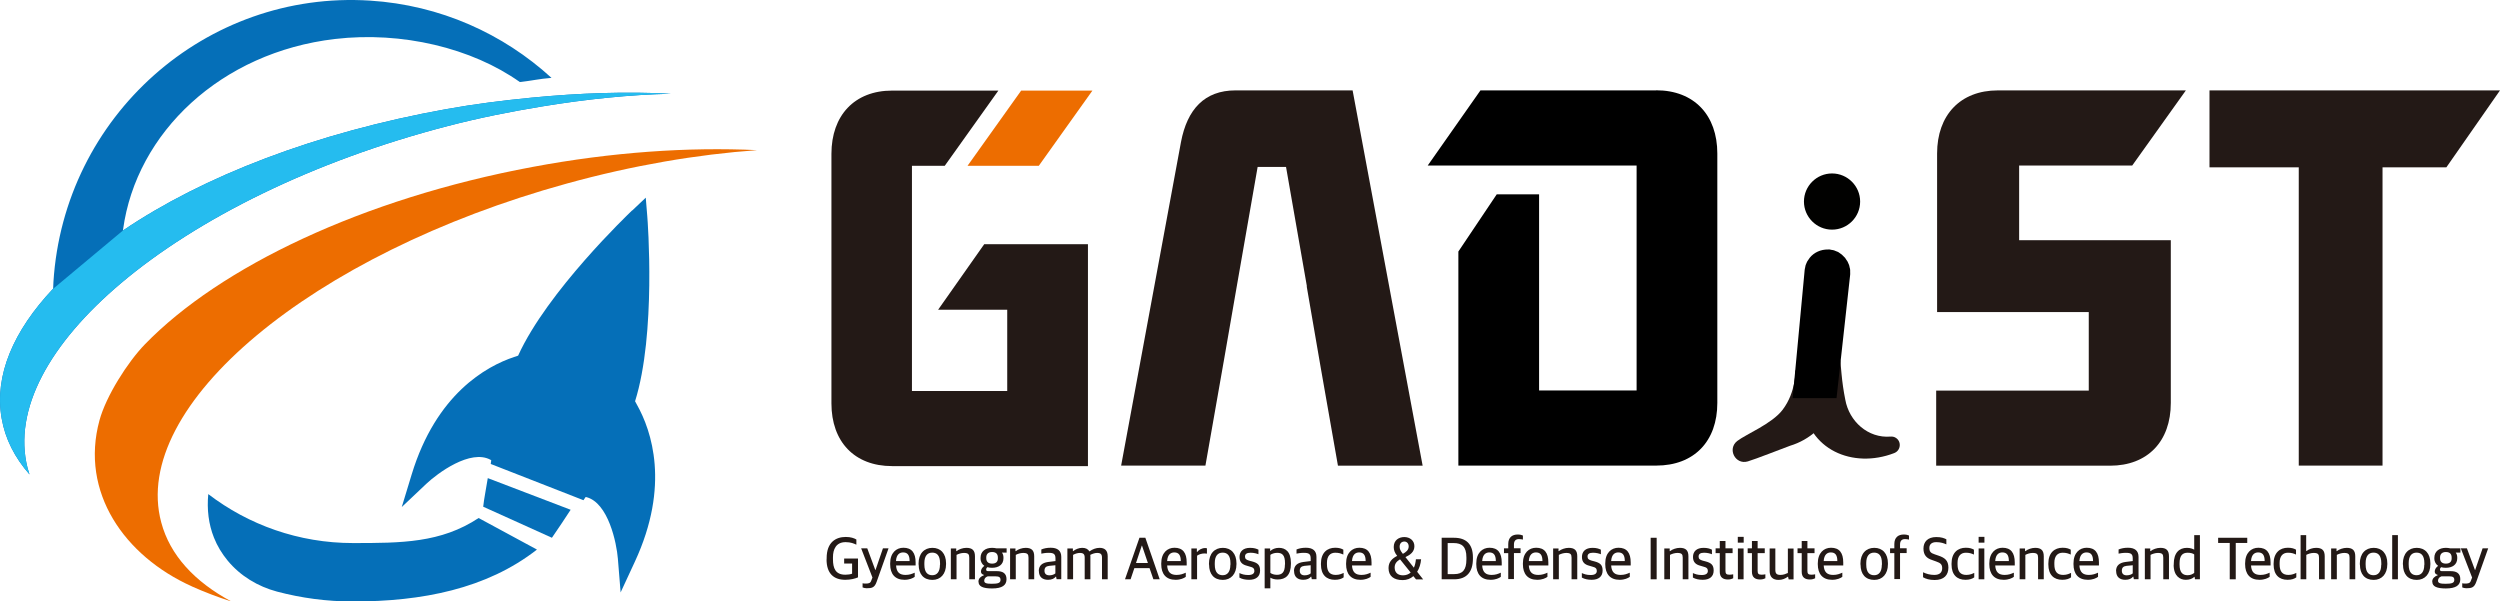 <?xml version="1.0" encoding="UTF-8"?>
<svg id="Layer_2" data-name="Layer 2" xmlns="http://www.w3.org/2000/svg" viewBox="0 0 245.6 59.09">
  <defs>
    <style>
      .cls-1 {
        fill: #010100;
      }

      .cls-2 {
        fill: #25bcef;
      }

      .cls-3 {
        fill: #056fb8;
      }

      .cls-4 {
        fill: #231916;
      }

      .cls-5 {
        fill: #ed6d00;
      }
    </style>
  </defs>
  <g id="_레이어_2" data-name="레이어 2">
    <g>
      <path class="cls-1" d="M182.74,19.8c0,1.53-1.24,2.76-2.76,2.76s-2.76-1.24-2.76-2.76,1.24-2.76,2.76-2.76,2.76,1.24,2.76,2.76Z"/>
      <polygon class="cls-5" points="102.05 16.29 107.32 8.9 100.32 8.9 95.05 16.29 102.05 16.29"/>
      <path class="cls-4" d="M98.09,8.9h-10.45c-3.7,0-5.96,2.45-5.96,6.21v24.52c0,3.76,2.26,6.16,5.96,6.16h19.24v-21.8h-10.19l-4.53,6.44h6.79v7.98h-9.36v-22.12h3.22l.75-1.05,4.52-6.34Z"/>
      <path class="cls-4" d="M205.2,30.66h-14.9v-15.58c0-3.76,2.27-6.2,5.97-6.2h18.47l-5.27,7.38h-11.11v7.34h14.9v15.99c0,3.76-2.27,6.16-5.97,6.16h-17.08v-7.38h14.99v-7.7Z"/>
      <path class="cls-4" d="M217.06,16.44v-7.56h28.54l-5.27,7.56h-6.27v29.3h-8.23v-29.3h-8.76Z"/>
      <g>
        <path class="cls-4" d="M81.21,54.96v-.13c0-1.56.9-2.08,1.88-2.08.49,0,.82.12,1.04.25v.51c-.24-.11-.54-.25-1.06-.25-.94,0-1.24.71-1.24,1.49v.19c0,.88.24,1.52,1.22,1.52.25,0,.5-.04.66-.1v-1h-.78v-.49h1.36v1.85c-.3.13-.73.24-1.25.24-1.12,0-1.84-.6-1.84-2.01Z"/>
        <path class="cls-4" d="M84.74,57.71v-.41c.07.02.18.03.28.03.27,0,.48-.02.56-.26l.13-.33-1.11-2.87h.6l.79,2.13h.02l.73-2.13h.55l-1.17,3.29c-.2.57-.46.63-.98.63-.14,0-.31-.04-.39-.08Z"/>
        <path class="cls-4" d="M87.45,55.43v-.08c0-1.04.6-1.54,1.3-1.54.82,0,1.2.5,1.2,1.45v.29h-1.92c.04.69.37.93.93.93.38,0,.63-.1.9-.22v.41c-.18.13-.51.29-1,.29-.94,0-1.41-.58-1.41-1.53ZM88.02,55.12h1.34c0-.61-.22-.85-.64-.85-.31,0-.66.17-.7.85Z"/>
        <path class="cls-4" d="M90.24,55.46v-.1c0-.97.55-1.54,1.36-1.54s1.34.56,1.34,1.52v.09c0,.97-.55,1.54-1.34,1.54-.86,0-1.35-.56-1.35-1.5ZM92.35,55.49v-.16c0-.8-.34-1.04-.77-1.04-.49,0-.77.35-.77,1.02v.16c0,.8.35,1.04.78,1.04.47,0,.75-.35.75-1.02Z"/>
        <path class="cls-4" d="M93.4,53.88h.54v.26h.03c.24-.18.61-.32.97-.32.57,0,.84.24.84.83v2.26h-.56v-2.12c0-.34-.1-.47-.53-.47-.25,0-.53.09-.72.19v2.4h-.56v-3.03Z"/>
        <path class="cls-4" d="M96.12,57.14c0-.32.25-.52.54-.63v-.03c-.17-.06-.29-.13-.29-.33,0-.21.11-.39.33-.56-.21-.15-.37-.39-.37-.73v-.06c0-.63.47-.98,1.13-.98.16,0,.3.02.44.05h.99v.42h-.46c.1.12.15.29.15.49v.06c0,.64-.49.94-1.12.94-.16,0-.32-.02-.47-.06-.06.06-.11.14-.11.22,0,.16.08.17.27.17h.8c.54,0,.93.2.93.79s-.42.91-1.42.91c-.9,0-1.33-.2-1.33-.66ZM98.29,56.97c0-.25-.13-.35-.48-.35h-.78c-.19.07-.34.2-.34.43,0,.24.22.3.75.3.63,0,.85-.09.85-.38ZM98.03,54.85v-.08c0-.38-.22-.54-.57-.54s-.57.18-.57.53v.08c0,.36.22.53.57.53.37,0,.57-.17.57-.51Z"/>
        <path class="cls-4" d="M99.22,53.88h.54v.26h.03c.24-.18.62-.32.97-.32.57,0,.84.24.84.83v2.26h-.56v-2.12c0-.34-.1-.47-.53-.47-.25,0-.53.09-.72.19v2.4h-.56v-3.03Z"/>
        <path class="cls-4" d="M102.05,56.1c0-.54.34-.81.91-.89l.73-.09v-.26c0-.45-.19-.55-.69-.55-.29,0-.53.05-.7.08v-.41c.27-.11.56-.17.92-.17.66,0,1.04.28,1.04.9v2.19h-.46l-.05-.25h-.03c-.14.18-.38.31-.76.31-.53,0-.9-.27-.9-.86ZM103.68,56.34v-.81l-.61.06c-.31.04-.46.17-.46.48s.19.45.48.45c.24,0,.47-.08.59-.19Z"/>
        <path class="cls-4" d="M104.86,53.88h.54v.26h.03c.24-.18.55-.32.89-.32.32,0,.56.11.69.34h.03c.3-.21.64-.34.98-.34.5,0,.8.24.8.83v2.26h-.56v-2.12c0-.34-.12-.47-.48-.47-.21,0-.43.07-.67.19,0,.05.01.1.01.16v2.24h-.56v-2.12c0-.34-.12-.47-.48-.47-.22,0-.46.08-.66.19v2.4h-.56v-3.03Z"/>
        <path class="cls-4" d="M111.93,52.83h.59l1.41,4.08h-.62l-.38-1.1h-1.49l-.37,1.1h-.55l1.42-4.08ZM111.6,55.31h1.17l-.58-1.71h-.02l-.57,1.71Z"/>
        <path class="cls-4" d="M114.08,55.43v-.08c0-1.04.6-1.54,1.3-1.54.82,0,1.2.5,1.2,1.45v.29h-1.92c.04.69.37.93.93.93.38,0,.63-.1.9-.22v.41c-.18.13-.51.29-1,.29-.94,0-1.41-.58-1.41-1.53ZM114.66,55.12h1.34c0-.61-.22-.85-.64-.85-.31,0-.66.17-.7.85Z"/>
        <path class="cls-4" d="M117.04,53.88h.54v.34h.03c.17-.21.47-.38.78-.38.07,0,.16.01.18.03v.52c-.07-.01-.17-.02-.23-.02-.27,0-.54.08-.74.22v2.32h-.56v-3.03Z"/>
        <path class="cls-4" d="M118.77,55.46v-.1c0-.97.55-1.54,1.36-1.54s1.34.56,1.34,1.52v.09c0,.97-.55,1.54-1.34,1.54-.86,0-1.35-.56-1.35-1.5ZM120.88,55.49v-.16c0-.8-.34-1.04-.77-1.04-.49,0-.77.35-.77,1.02v.16c0,.8.35,1.04.78,1.04.47,0,.75-.35.75-1.02Z"/>
        <path class="cls-4" d="M121.76,56.74v-.44c.24.1.46.19.87.19s.6-.15.6-.4c0-.23-.11-.35-.46-.43l-.27-.08c-.43-.11-.73-.33-.73-.86s.34-.9,1.04-.9c.4,0,.64.09.82.18v.45c-.16-.07-.45-.15-.77-.15-.37,0-.55.12-.55.37,0,.24.12.32.41.41l.27.07c.57.15.8.36.8.9,0,.6-.41.91-1.07.91-.38,0-.71-.07-.95-.21Z"/>
        <path class="cls-4" d="M124.24,53.88h.54v.24h.03c.18-.17.48-.3.83-.3.63,0,1.18.36,1.18,1.48v.08c0,1.12-.51,1.55-1.31,1.55-.32,0-.56-.09-.71-.18v1.05h-.56v-3.93ZM126.24,55.46v-.12c0-.8-.27-1.03-.77-1.03-.3,0-.55.11-.67.2v1.77c.12.1.37.19.64.19.5,0,.79-.24.79-1.01Z"/>
        <path class="cls-4" d="M127.12,56.1c0-.54.34-.81.91-.89l.73-.09v-.26c0-.45-.19-.55-.69-.55-.29,0-.53.05-.7.08v-.41c.27-.11.56-.17.92-.17.66,0,1.04.28,1.04.9v2.19h-.46l-.05-.25h-.03c-.14.18-.38.31-.76.31-.53,0-.9-.27-.9-.86ZM128.76,56.34v-.81l-.61.06c-.31.04-.46.17-.46.48s.19.45.48.45c.24,0,.47-.08.59-.19Z"/>
        <path class="cls-4" d="M129.77,55.46v-.1c0-1.06.61-1.55,1.4-1.55.38,0,.61.08.8.19v.48c-.26-.11-.43-.18-.8-.18-.5,0-.81.34-.81.98v.16c0,.73.29,1.04.87,1.04.37,0,.62-.13.77-.2v.44c-.19.14-.46.24-.86.24-.83,0-1.37-.49-1.37-1.5Z"/>
        <path class="cls-4" d="M132.24,55.43v-.08c0-1.04.6-1.54,1.3-1.54.82,0,1.2.5,1.2,1.45v.29h-1.92c.04.69.37.93.93.93.38,0,.63-.1.9-.22v.41c-.18.13-.51.29-1,.29-.94,0-1.41-.58-1.41-1.53ZM132.82,55.12h1.34c0-.61-.22-.85-.64-.85-.31,0-.66.17-.7.85Z"/>
        <path class="cls-4" d="M136.41,55.8c0-.6.36-.94.85-1.19-.24-.3-.34-.56-.34-.87,0-.67.5-.98,1.04-.98s.99.34.99.9-.41.85-.88,1.07l.83,1.04c.11-.24.17-.52.2-.83h.51c-.04.46-.17.89-.39,1.23l.59.75h-.7l-.26-.32c-.28.25-.64.39-1.05.39-.87,0-1.39-.4-1.39-1.17ZM138.58,56.24l-1.04-1.29c-.3.18-.53.4-.53.8,0,.46.27.77.82.77.3,0,.56-.1.75-.27ZM137.76,54.33l.06.08c.28-.16.57-.36.57-.73,0-.29-.18-.48-.43-.48s-.46.17-.46.51c0,.22.09.41.26.62Z"/>
        <path class="cls-4" d="M141.63,52.83h1.22c1.18,0,1.85.62,1.85,1.92v.13c0,1.28-.59,2.03-1.84,2.03h-1.23v-4.08ZM142.87,56.4c.82,0,1.19-.42,1.19-1.44v-.2c0-1.07-.45-1.41-1.26-1.41h-.58v3.05h.66Z"/>
        <path class="cls-4" d="M145.03,55.43v-.08c0-1.04.6-1.54,1.3-1.54.82,0,1.2.5,1.2,1.45v.29h-1.92c.04.69.37.93.93.93.38,0,.63-.1.9-.22v.41c-.18.13-.51.29-1,.29-.94,0-1.41-.58-1.41-1.53ZM145.61,55.12h1.34c0-.61-.22-.85-.64-.85-.31,0-.66.17-.7.85Z"/>
        <path class="cls-4" d="M148.17,54.34h-.42v-.47h.42v-.42c0-.66.39-.94.93-.94.24,0,.41.05.51.1v.4c-.08-.02-.21-.05-.39-.05-.31,0-.49.16-.49.54v.36h.65v.47h-.65v2.56h-.56v-2.56Z"/>
        <path class="cls-4" d="M149.61,55.43v-.08c0-1.04.6-1.54,1.3-1.54.82,0,1.2.5,1.2,1.45v.29h-1.92c.04.69.37.93.93.93.38,0,.63-.1.9-.22v.41c-.18.13-.51.29-1,.29-.94,0-1.41-.58-1.41-1.53ZM150.19,55.12h1.34c0-.61-.22-.85-.64-.85-.31,0-.66.17-.7.85Z"/>
        <path class="cls-4" d="M152.57,53.88h.54v.26h.03c.24-.18.62-.32.97-.32.57,0,.84.24.84.83v2.26h-.56v-2.12c0-.34-.1-.47-.53-.47-.25,0-.53.09-.72.19v2.4h-.56v-3.03Z"/>
        <path class="cls-4" d="M155.4,56.74v-.44c.24.1.46.19.87.19s.6-.15.6-.4c0-.23-.11-.35-.46-.43l-.27-.08c-.43-.11-.73-.33-.73-.86s.34-.9,1.04-.9c.4,0,.64.09.82.18v.45c-.16-.07-.45-.15-.77-.15-.36,0-.54.12-.54.37,0,.24.12.32.41.41l.27.07c.57.15.8.36.8.9,0,.6-.41.91-1.07.91-.37,0-.71-.07-.95-.21Z"/>
        <path class="cls-4" d="M157.7,55.43v-.08c0-1.04.6-1.54,1.3-1.54.82,0,1.2.5,1.2,1.45v.29h-1.92c.04.69.37.93.93.93.38,0,.63-.1.9-.22v.41c-.18.13-.51.29-1,.29-.94,0-1.41-.58-1.41-1.53ZM158.28,55.12h1.34c0-.61-.22-.85-.64-.85-.31,0-.66.17-.7.85Z"/>
        <path class="cls-4" d="M162.16,52.83h.59v4.08h-.59v-4.08Z"/>
        <path class="cls-4" d="M163.49,53.88h.54v.26h.03c.24-.18.62-.32.97-.32.57,0,.84.24.84.83v2.26h-.56v-2.12c0-.34-.1-.47-.53-.47-.25,0-.53.09-.72.19v2.4h-.56v-3.03Z"/>
        <path class="cls-4" d="M166.31,56.74v-.44c.24.1.46.19.87.19s.6-.15.6-.4c0-.23-.11-.35-.46-.43l-.27-.08c-.43-.11-.73-.33-.73-.86s.34-.9,1.04-.9c.4,0,.64.09.82.18v.45c-.16-.07-.45-.15-.77-.15-.36,0-.54.12-.54.37,0,.24.12.32.41.41l.27.07c.57.15.8.36.8.9,0,.6-.41.91-1.07.91-.37,0-.71-.07-.95-.21Z"/>
        <path class="cls-4" d="M168.95,56.18v-1.84h-.41v-.47h.41v-.72h.56v.72h.7v.47h-.7v1.75c0,.27.09.37.4.37.12,0,.24-.02.36-.04v.39c-.12.05-.25.12-.52.12-.48,0-.8-.21-.8-.76Z"/>
        <path class="cls-4" d="M170.72,52.74h.58v.57h-.58v-.57ZM170.73,53.88h.56v3.03h-.56v-3.03Z"/>
        <path class="cls-4" d="M172.11,56.18v-1.84h-.42v-.47h.42v-.72h.56v.72h.7v.47h-.7v1.75c0,.27.09.37.4.37.12,0,.24-.02.36-.04v.39c-.12.05-.25.12-.52.12-.48,0-.8-.21-.8-.76Z"/>
        <path class="cls-4" d="M173.85,56.08v-2.2h.56v2.1c0,.36.12.5.51.5.29,0,.51-.1.72-.19v-2.4h.56v3.03h-.48l-.06-.26h-.03c-.24.18-.53.31-.9.31-.57,0-.88-.29-.88-.88Z"/>
        <path class="cls-4" d="M177,56.18v-1.84h-.41v-.47h.41v-.72h.56v.72h.7v.47h-.7v1.75c0,.27.09.37.4.37.12,0,.24-.02.36-.04v.39c-.12.05-.25.12-.52.12-.48,0-.8-.21-.8-.76Z"/>
        <path class="cls-4" d="M178.58,55.43v-.08c0-1.04.6-1.54,1.3-1.54.82,0,1.2.5,1.2,1.45v.29h-1.92c.04.69.37.93.93.93.38,0,.63-.1.9-.22v.41c-.18.13-.51.29-1,.29-.94,0-1.41-.58-1.41-1.53ZM179.16,55.12h1.34c0-.61-.22-.85-.64-.85-.31,0-.66.17-.7.85Z"/>
        <path class="cls-4" d="M182.77,55.46v-.1c0-.97.55-1.54,1.36-1.54s1.34.56,1.34,1.52v.09c0,.97-.55,1.54-1.34,1.54-.86,0-1.35-.56-1.35-1.5ZM184.88,55.49v-.16c0-.8-.34-1.04-.77-1.04-.49,0-.77.35-.77,1.02v.16c0,.8.35,1.04.78,1.04.47,0,.75-.35.75-1.02Z"/>
        <path class="cls-4" d="M186.1,54.34h-.42v-.47h.42v-.42c0-.66.39-.94.93-.94.24,0,.41.05.51.1v.4c-.08-.02-.21-.05-.39-.05-.31,0-.49.16-.49.54v.36h.65v.47h-.65v2.56h-.56v-2.56Z"/>
        <path class="cls-4" d="M188.92,56.71v-.49c.31.15.69.26,1.1.26.55,0,.78-.26.78-.66,0-.36-.15-.51-.59-.66l-.39-.14c-.53-.17-.86-.47-.86-1.13s.42-1.13,1.26-1.13c.5,0,.77.11.99.22v.5c-.24-.11-.56-.22-.99-.22s-.68.2-.68.56.12.51.53.64l.38.13c.59.2.96.46.96,1.17,0,.74-.43,1.22-1.35,1.22-.5,0-.87-.11-1.14-.27Z"/>
        <path class="cls-4" d="M191.72,55.46v-.1c0-1.06.61-1.55,1.4-1.55.38,0,.61.08.8.19v.48c-.26-.11-.43-.18-.8-.18-.5,0-.81.34-.81.98v.16c0,.73.29,1.04.87,1.04.37,0,.62-.13.77-.2v.44c-.19.14-.46.24-.86.24-.83,0-1.37-.49-1.37-1.5Z"/>
        <path class="cls-4" d="M194.38,52.74h.57v.57h-.57v-.57ZM194.38,53.88h.56v3.03h-.56v-3.03Z"/>
        <path class="cls-4" d="M195.43,55.43v-.08c0-1.04.6-1.54,1.3-1.54.82,0,1.2.5,1.2,1.45v.29h-1.92c.04.69.37.93.93.93.38,0,.63-.1.9-.22v.41c-.18.13-.51.29-1,.29-.94,0-1.41-.58-1.41-1.53ZM196.01,55.12h1.34c0-.61-.22-.85-.64-.85-.31,0-.66.17-.7.85Z"/>
        <path class="cls-4" d="M198.4,53.88h.54v.26h.03c.24-.18.62-.32.97-.32.57,0,.84.24.84.83v2.26h-.56v-2.12c0-.34-.1-.47-.53-.47-.25,0-.53.09-.72.19v2.4h-.56v-3.03Z"/>
        <path class="cls-4" d="M201.23,55.46v-.1c0-1.06.61-1.55,1.4-1.55.38,0,.61.08.8.19v.48c-.26-.11-.43-.18-.8-.18-.5,0-.81.34-.81.98v.16c0,.73.29,1.04.87,1.04.37,0,.62-.13.77-.2v.44c-.19.14-.46.24-.86.24-.83,0-1.37-.49-1.37-1.5Z"/>
        <path class="cls-4" d="M203.7,55.43v-.08c0-1.04.6-1.54,1.3-1.54.82,0,1.2.5,1.2,1.45v.29h-1.92c.04.69.37.93.93.93.38,0,.63-.1.9-.22v.41c-.18.13-.51.29-1,.29-.94,0-1.41-.58-1.41-1.53ZM204.28,55.12h1.34c0-.61-.22-.85-.64-.85-.31,0-.66.17-.7.85Z"/>
        <path class="cls-4" d="M207.88,56.1c0-.54.34-.81.91-.89l.73-.09v-.26c0-.45-.19-.55-.69-.55-.29,0-.53.05-.7.08v-.41c.27-.11.56-.17.92-.17.66,0,1.04.28,1.04.9v2.19h-.46l-.05-.25h-.03c-.14.18-.38.31-.76.31-.53,0-.9-.27-.9-.86ZM209.52,56.34v-.81l-.61.06c-.31.04-.46.17-.46.48s.19.45.48.45c.24,0,.47-.08.59-.19Z"/>
        <path class="cls-4" d="M210.7,53.88h.54v.26h.03c.24-.18.61-.32.97-.32.57,0,.84.24.84.83v2.26h-.56v-2.12c0-.34-.1-.47-.53-.47-.25,0-.53.09-.72.19v2.4h-.56v-3.03Z"/>
        <path class="cls-4" d="M213.55,55.49v-.08c0-1.11.54-1.59,1.29-1.59.35,0,.58.1.72.18v-1.43h.56v4.34h-.48l-.05-.24h-.03c-.17.18-.45.29-.83.29-.57,0-1.19-.37-1.19-1.47ZM215.56,56.28v-1.81c-.11-.1-.36-.17-.64-.17-.5,0-.8.26-.8,1.04v.13c0,.79.32,1.04.8,1.04.3,0,.51-.13.63-.22Z"/>
        <path class="cls-4" d="M219.05,53.34h-1.14v-.51h2.86v.51h-1.13v3.57h-.59v-3.57Z"/>
        <path class="cls-4" d="M220.56,55.43v-.08c0-1.04.6-1.54,1.3-1.54.82,0,1.2.5,1.2,1.45v.29h-1.92c.04.69.37.93.93.93.38,0,.63-.1.9-.22v.41c-.18.13-.51.29-1,.29-.94,0-1.41-.58-1.41-1.53ZM221.14,55.12h1.34c0-.61-.22-.85-.64-.85-.31,0-.66.17-.7.85Z"/>
        <path class="cls-4" d="M223.36,55.46v-.1c0-1.06.61-1.55,1.4-1.55.38,0,.61.08.8.19v.48c-.25-.11-.43-.18-.8-.18-.5,0-.81.34-.81.98v.16c0,.73.29,1.04.87,1.04.37,0,.62-.13.77-.2v.44c-.19.14-.46.24-.86.24-.83,0-1.37-.49-1.37-1.5Z"/>
        <path class="cls-4" d="M226,52.57h.56v1.56h.03c.24-.18.59-.31.95-.31.57,0,.84.24.84.83v2.26h-.56v-2.12c0-.34-.1-.47-.53-.47-.25,0-.53.09-.72.19v2.4h-.56v-4.34Z"/>
        <path class="cls-4" d="M229,53.88h.54v.26h.03c.24-.18.62-.32.97-.32.57,0,.84.24.84.83v2.26h-.56v-2.12c0-.34-.1-.47-.53-.47-.25,0-.53.09-.72.19v2.4h-.56v-3.03Z"/>
        <path class="cls-4" d="M231.83,55.46v-.1c0-.97.55-1.54,1.36-1.54s1.34.56,1.34,1.52v.09c0,.97-.55,1.54-1.34,1.54-.86,0-1.35-.56-1.35-1.5ZM233.94,55.49v-.16c0-.8-.34-1.04-.77-1.04-.49,0-.77.35-.77,1.02v.16c0,.8.35,1.04.78,1.04.47,0,.75-.35.75-1.02Z"/>
        <path class="cls-4" d="M235.01,52.57h.56v4.34h-.56v-4.34Z"/>
        <path class="cls-4" d="M236.06,55.46v-.1c0-.97.55-1.54,1.36-1.54s1.34.56,1.34,1.52v.09c0,.97-.55,1.54-1.34,1.54-.86,0-1.35-.56-1.35-1.5ZM238.17,55.49v-.16c0-.8-.34-1.04-.77-1.04-.49,0-.77.35-.77,1.02v.16c0,.8.35,1.04.78,1.04.47,0,.75-.35.75-1.02Z"/>
        <path class="cls-4" d="M238.94,57.14c0-.32.25-.52.54-.63v-.03c-.17-.06-.29-.13-.29-.33,0-.21.11-.39.33-.56-.21-.15-.37-.39-.37-.73v-.06c0-.63.47-.98,1.13-.98.16,0,.3.02.44.05h.99v.42h-.46c.1.12.15.29.15.49v.06c0,.64-.49.94-1.12.94-.16,0-.32-.02-.47-.06-.06.06-.11.14-.11.22,0,.16.08.17.27.17h.8c.54,0,.93.2.93.79s-.42.91-1.42.91c-.9,0-1.33-.2-1.33-.66ZM241.11,56.97c0-.25-.13-.35-.48-.35h-.78c-.19.07-.34.2-.34.43,0,.24.22.3.75.3.63,0,.85-.09.85-.38ZM240.85,54.85v-.08c0-.38-.22-.54-.57-.54s-.57.18-.57.53v.08c0,.36.22.53.57.53.37,0,.57-.17.57-.51Z"/>
        <path class="cls-4" d="M241.89,57.71v-.41c.07.02.18.03.28.03.27,0,.48-.02.56-.26l.13-.33-1.11-2.87h.6l.79,2.13h.02l.73-2.13h.55l-1.17,3.29c-.2.57-.46.63-.98.63-.14,0-.31-.04-.39-.08Z"/>
      </g>
      <path d="M162.69,8.88h-17.25l-5.18,7.38h20.52v22.1h-9.58v-19.27h-4.16l-3.77,5.62v21.03h19.43c3.74,0,6.01-2.4,6.01-6.16V15.08c0-3.76-2.27-6.21-6.01-6.21Z"/>
      <path class="cls-4" d="M120.19,35.56h.02l1.29-7.43h0l2.05-11.73h2.79l2.05,11.73h-.02l1.38,8,1.69,9.62h8.32l-6.88-36.87h-11.5c-3.05,0-4.75,1.86-5.36,5.07l-5.88,31.79h8.28l1.79-10.19Z"/>
      <path class="cls-3" d="M47.92,46.97c-.12.79-.38,2.08-.45,2.81l6.75,3.05c.42-.6,1.41-2.08,1.84-2.75l-8.14-3.11Z"/>
      <path class="cls-3" d="M34.68,53.35c-5.34,0-10.27-1.79-14.22-4.81-.14,1.52.03,2.95.56,4.28.32.81.78,1.57,1.35,2.26,1.25,1.51,2.97,2.54,4.85,3.04,2.38.63,4.88.97,7.46.97,6.75,0,13.12-1.23,18.07-5.1l-5.73-3.1c-3.71,2.45-7.58,2.46-12.34,2.46Z"/>
      <path class="cls-3" d="M62.1,20.67c-.35.34-8.33,7.95-11.2,14.27l-.39.13c-2.73.91-7.66,3.63-10.07,11.55l-.97,3.19,2.41-2.28c1.09-1.03,4.34-3.46,6.33-2.35l.05.03-.05.37,9.11,3.56.21-.31h.05c2.19.54,3,4.55,3.12,6.05l.27,3.32,1.4-3.02c3.48-7.5,1.63-12.87.22-15.39l-.2-.37c2.08-6.63,1.24-17.68,1.2-18.17l-.15-1.83-1.33,1.26Z"/>
      <path class="cls-5" d="M18.85,57.61c1.21.54,2.5,1.04,3.88,1.48-3.6-1.93-6.03-4.54-6.89-7.77-3.09-11.47,14.76-26.38,39.85-33.29,6.48-1.79,12.81-2.86,18.69-3.28-6.77-.32-14.28.19-22.07,1.65-16.72,3.12-30.71,9.84-38.07,17.42-1.71,1.76-3.83,5.11-4.47,7.48h0c-1.92,7.04,2.43,13.32,9.09,16.31Z"/>
      <path class="cls-3" d="M12.09,22.55c1.3-9.54,9.63-17.41,20.82-18.72,6.57-.77,13.45.89,18.16,4.23,1.26-.14,1.86-.31,3.11-.41C49.43,3.31,43.25.5,36.35.06,20.21-.97,6.28,11.41,5.25,27.69c-.01.23-.03.45-.03.67C1.32,32.5-.58,36.89.16,41.1c.35,2.02,1.29,3.86,2.74,5.51-.07-.21-.13-.42-.19-.63-1.46-5.75,2.16-12.24,9.19-18.17,7.47-6.3,18.8-11.98,32.1-15.43,3.11-.81,6.16-1.41,9.17-1.91,4.42-.73,8.71-1.17,12.74-1.26-4.32-.23-8.96-.08-13.76.39-2.73.27-5.49.61-8.31,1.12-12.84,2.31-23.88,6.59-31.77,11.93l.02-.1Z"/>
      <path class="cls-2" d="M5.21,28.37C1.32,32.5-.58,36.89.16,41.1c.35,2.02,1.29,3.86,2.74,5.51-.07-.21-.13-.42-.19-.63-1.46-5.75,2.16-12.24,9.19-18.17,7.47-6.3,18.8-11.98,32.1-15.43,3.11-.81,6.16-1.41,9.17-1.91,4.42-.73,8.71-1.17,12.74-1.26-4.32-.23-8.96-.08-13.76.39-2.73.27-5.49.61-8.31,1.12-12.84,2.31-23.88,6.59-31.77,11.93l-6.85,5.72Z"/>
      <path class="cls-4" d="M180.15,39.78s-.02.06-.03.09c-.71,1.9-2.34,3.34-4.26,3.92-.74.27-3.41,1.32-4.16,1.54-1.22.36-2.04-1.23-1.03-2.01.85-.66,3.42-1.69,4.46-3.07,1.34-1.78,1.25-3.89,1.25-3.89"/>
      <path class="cls-4" d="M180.79,35.39l.12,1.32c.08.86.2,1.71.37,2.55h0c.38,2.14,2.24,3.81,4.44,3.63.16-.01.33.01.47.09h0c.64.34.57,1.27-.1,1.53-4.08,1.58-8.53-.36-8.93-4.85"/>
      <path d="M180.42,39.12l1.34-12.13c.01-.09,0-.18,0-.27,0-.07,0-.13,0-.2,0-.08-.03-.16-.05-.24-.01-.06-.02-.13-.04-.19-.02-.08-.06-.15-.09-.22-.03-.06-.05-.12-.08-.18-.04-.07-.08-.13-.13-.19-.04-.06-.07-.11-.11-.17-.05-.06-.1-.11-.16-.16-.05-.05-.09-.1-.15-.15-.06-.05-.12-.09-.18-.13-.06-.04-.11-.08-.17-.12-.07-.04-.14-.06-.22-.09-.06-.03-.12-.06-.19-.08-.08-.03-.17-.04-.25-.05-.06-.01-.13-.03-.19-.04-.06,0-.11,0-.17,0-.71-.01-1.37.29-1.79.81-.02.02-.03.04-.04.06-.07.09-.14.19-.2.29-.03.06-.05.12-.08.17-.03.07-.07.15-.09.22-.02.08-.04.16-.05.25-.01.07-.04.14-.04.21h0s-1.18,12.59-1.18,12.59h4.3Z"/>
    </g>
  </g>
</svg>